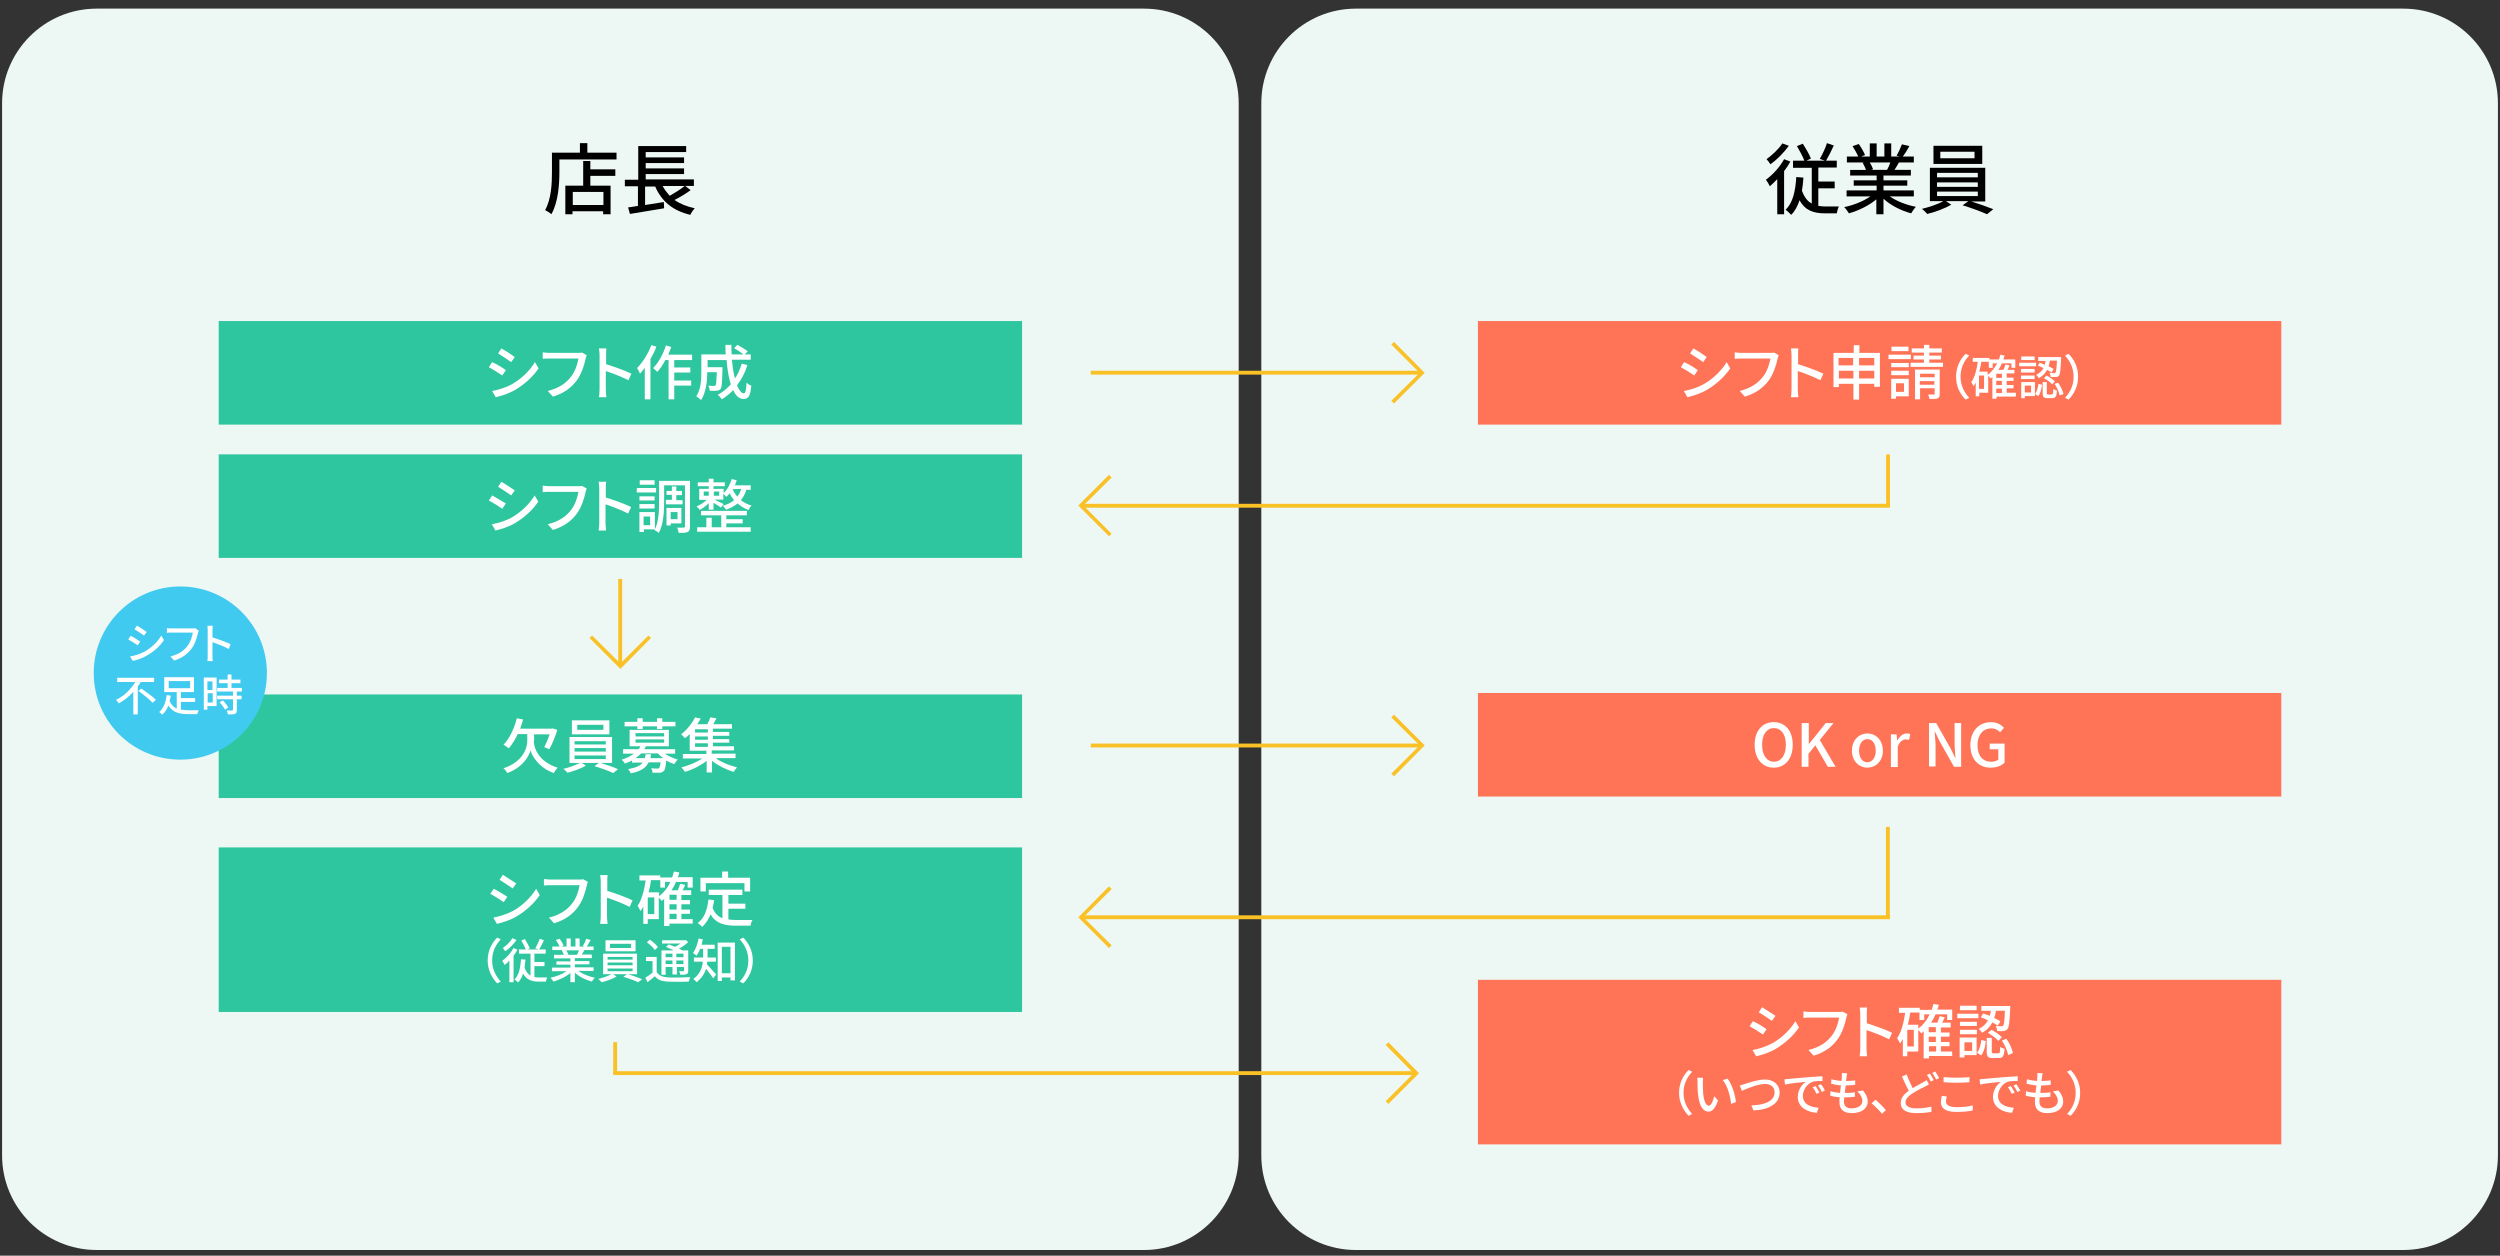 <?xml version="1.0" encoding="utf-8"?>
<!-- Generator: Adobe Illustrator 24.3.0, SVG Export Plug-In . SVG Version: 6.00 Build 0)  -->
<svg version="1.1" id="Layer_1" xmlns="http://www.w3.org/2000/svg" xmlns:xlink="http://www.w3.org/1999/xlink" x="0px" y="0px"
	 viewBox="0 0 840.2 422" style="enable-background:new 0 0 840.2 422;" xml:space="preserve">
<rect x="0" y="0" width="840.2" height="422" fill="#333333" stroke="none"/>
<style type="text/css">
	.st0{fill:#EDF7F4;}
	.st1{fill:#2EC69E;}
	.st2{fill:#FFFFFF;}
	.st3{fill:#FF7357;}
	.st4{fill:#F9C126;}
	.st5{fill:#41CAEF;}
</style>
<path class="st0" d="M807.7,420.1h-352c-17.5,0-31.8-14.2-31.8-31.8V34.7c0-17.5,14.2-31.8,31.8-31.8h352
	c17.5,0,31.8,14.2,31.8,31.8v353.6C839.5,405.8,825.2,420.1,807.7,420.1z"/>
<path class="st0" d="M384.5,420.1h-352c-17.5,0-31.8-14.2-31.8-31.8V34.7c0-17.5,14.2-31.8,31.8-31.8h352
	c17.5,0,31.8,14.2,31.8,31.8v353.6C416.2,405.8,402,420.1,384.5,420.1z"/>
<g>
	<path d="M207.2,51.3v2.3h-19.2v4.3c0,4.1-0.4,10.1-2.7,14.1c-0.4-0.4-1.5-1.1-2.1-1.4c2.1-3.7,2.3-9,2.3-12.7v-6.6h9.4v-3.2h2.5
		v3.2H207.2z M198.4,56.9h8.4v2.2h-8.4v3.3h6.8V72h-2.5V71h-10.3v1h-2.4v-9.6h6v-8.3h2.4V56.9z M202.8,64.5h-10.3v4.4h10.3V64.5z"/>
	<path d="M232.1,63.9c-1.6,1.2-3.6,2.4-5.4,3.3c1.8,1.3,4.1,2.2,6.8,2.8c-0.5,0.5-1.2,1.5-1.5,2.2c-5.9-1.4-9.6-4.5-11.8-9.5h-3.4
		v6.2l6.3-1l0.1,2.1c-4.1,0.7-8.5,1.4-11.5,1.9l-0.6-2.2c0.9-0.1,2.1-0.3,3.3-0.5v-6.6h-4.4v-2.2h4.5V49.1h16.1v2h-13.6v1.8h12.9
		v1.9h-12.9v1.8h12.9v1.9h-12.9v1.8h16.2v2.2h-2.9L232.1,63.9z M222.7,62.5c0.6,1.2,1.5,2.3,2.4,3.3c1.7-1,3.7-2.2,5-3.3H222.7z"/>
</g>
<g>
	<path d="M601.7,54.3c-0.6,1.1-1.3,2.2-2.1,3.2v14.5h-2.3V60.2c-0.8,0.9-1.7,1.7-2.5,2.4c-0.2-0.5-0.9-1.7-1.3-2.2
		c2.3-1.7,4.7-4.3,6.1-6.9L601.7,54.3z M601.2,49c-1.6,2.2-4,4.7-6.2,6.2c-0.3-0.5-0.9-1.3-1.3-1.7c1.9-1.4,4.2-3.5,5.3-5.3
		L601.2,49z M611.2,69.2c0.7,0.1,1.4,0.2,2.2,0.2c0.7,0,3.7,0,4.6,0c-0.3,0.6-0.6,1.7-0.7,2.3h-4c-3.7,0-6.6-0.9-8.5-4.4
		c-0.7,2-1.5,3.6-2.8,4.9c-0.4-0.4-1.3-1.3-1.9-1.7c2.5-2.4,3.3-6.3,3.6-11l2.4,0.2c-0.1,1.6-0.3,3.1-0.5,4.4
		c0.8,2.2,1.9,3.6,3.3,4.3v-12h-6.3V54h3.8c-0.5-1.4-1.6-3.4-2.5-4.9l2-0.8c1,1.6,2.2,3.6,2.7,5l-1.5,0.7h6.2l-1.7-0.6
		c0.8-1.4,1.9-3.6,2.4-5.3l2.3,0.8c-0.8,1.8-1.8,3.7-2.6,5.1h3.6v2.3h-6.2V61h5.5v2.3h-5.5V69.2z"/>
	<path d="M635.1,66c2.3,1.6,5.6,2.9,8.8,3.5c-0.5,0.5-1.2,1.5-1.6,2.2c-3.4-0.9-6.9-2.7-9.3-4.9V72h-2.4v-5c-2.5,2.1-6,3.8-9.2,4.7
		c-0.4-0.6-1-1.5-1.6-2.1c3.1-0.6,6.5-2,8.8-3.6h-8v-2h10.1v-1.6H623v-1.8h7.7V59h-8.9v-1.9h5.3c-0.2-0.7-0.7-1.7-1.1-2.4l0.6-0.1
		h-5.9v-2h3.8c-0.4-1-1.2-2.4-1.9-3.5l2.1-0.7c0.8,1.1,1.7,2.7,2.1,3.7l-1.3,0.5h2.9v-4.4h2.3v4.4h2.6v-4.4h2.3v4.4h2.8l-1-0.3
		c0.6-1,1.4-2.7,1.8-3.8l2.5,0.6c-0.7,1.3-1.5,2.6-2.2,3.5h3.7v2h-5c-0.5,0.9-1,1.7-1.5,2.5h5.5V59H633v1.6h8v1.8h-8V64h10.2v2
		H635.1z M628.4,54.6c0.5,0.8,0.9,1.7,1.1,2.3l-0.8,0.2h5.5c0.4-0.7,0.8-1.6,1.1-2.5H628.4z"/>
	<path d="M662.2,67.6c2.6,0.8,5.7,1.9,7.7,2.7l-2.1,1.7c-2-0.9-5.5-2.2-8.2-3l1.9-1.4H654l1.8,1.2c-2.1,1.2-5.4,2.5-8.1,3.1
		c-0.4-0.5-1.2-1.3-1.8-1.7c2.5-0.6,5.5-1.6,7.2-2.6h-4.5V56.4h18.6v11.3H662.2z M666.2,55.1h-16.4v-6.1h16.4V55.1z M651,59.6h13.7
		v-1.5H651V59.6z M651,62.8h13.7v-1.5H651V62.8z M651,65.9h13.7v-1.5H651V65.9z M663.6,51h-11.5v2.2h11.5V51z"/>
</g>
<rect x="73.5" y="107.9" class="st1" width="270" height="34.8"/>
<g>
	<g>
		<path class="st2" d="M170,124.4l-1.2,1.8c-1.1-0.8-3.2-2.1-4.5-2.8l1.1-1.7C166.8,122.3,169.1,123.7,170,124.4z M172.1,129.1
			c3.3-1.9,6-4.6,7.7-7.4l1.2,2.1c-1.8,2.7-4.6,5.3-7.8,7.2c-2,1.2-4.8,2.1-6.6,2.5l-1.2-2.1C167.5,131,170,130.3,172.1,129.1z
			 M173,120l-1.2,1.7c-1-0.7-3.2-2.2-4.4-2.9l1.1-1.7C169.8,117.8,172.1,119.3,173,120z"/>
		<path class="st2" d="M197.2,119.4c-0.2,0.3-0.3,0.8-0.4,1.2c-0.4,2-1.4,5.2-3,7.3c-1.8,2.4-4.3,4.3-8,5.4l-1.7-1.9
			c3.9-1,6.2-2.7,7.8-4.8c1.4-1.7,2.2-4.3,2.5-6.1h-9.8c-0.9,0-1.7,0-2.2,0.1v-2.2c0.6,0.1,1.5,0.2,2.2,0.2h9.7c0.3,0,0.8,0,1.3-0.1
			L197.2,119.4z"/>
		<path class="st2" d="M211.2,127.8c-2.1-1.1-5.4-2.4-7.6-3.1v6.2c0,0.6,0.1,1.8,0.2,2.6h-2.5c0.1-0.7,0.2-1.8,0.2-2.6v-11.6
			c0-0.6-0.1-1.6-0.2-2.2h2.5c-0.1,0.7-0.1,1.5-0.1,2.2v3.1c2.6,0.8,6.5,2.2,8.5,3.2L211.2,127.8z"/>
		<path class="st2" d="M220.6,116.5c-0.5,1.4-1.2,2.8-2,4.2v13.5h-1.9v-10.6c-0.5,0.7-1.1,1.4-1.6,2c-0.2-0.5-0.7-1.5-1-1.9
			c1.9-1.9,3.7-4.8,4.8-7.7L220.6,116.5z M226.6,121v2.5h5.4v1.7h-5.4v2.7h5.7v1.7h-5.7v4.6h-1.9V121h-1.1c-0.8,1.6-1.8,3-2.7,4
			c-0.3-0.3-1-1-1.4-1.3c1.8-1.8,3.4-4.7,4.3-7.6l1.8,0.5c-0.3,0.9-0.7,1.7-1,2.6h8v1.8H226.6z"/>
		<path class="st2" d="M251.2,122.7c-0.8,2.6-2,4.8-3.5,6.8c0.7,1.7,1.5,2.7,2.3,2.7c0.5,0,0.8-1,0.9-3.6c0.4,0.4,1.1,0.9,1.6,1
			c-0.3,3.5-1,4.5-2.6,4.5c-1.5,0-2.6-1.1-3.5-3c-1.1,1.2-2.4,2.2-3.8,3.1c-0.3-0.4-0.9-1.2-1.4-1.5c1.7-0.9,3.1-2.1,4.4-3.5
			c-0.7-2.3-1.2-5.1-1.4-8.2h-6.4v2.4h5v0.7c-0.1,4.3-0.2,6.1-0.6,6.6c-0.4,0.4-0.7,0.6-1.3,0.6c-0.5,0.1-1.4,0.1-2.4,0
			c0-0.5-0.2-1.3-0.5-1.7c0.8,0.1,1.6,0.1,1.9,0.1c0.3,0,0.5-0.1,0.6-0.2c0.2-0.3,0.3-1.4,0.4-4.4h-3.2c0,2.8-0.4,6.8-2.1,9.4
			c-0.3-0.4-1.1-1-1.6-1.3c1.6-2.4,1.7-5.8,1.7-8.4v-5.7h8.2c-0.1-1-0.1-2.1-0.1-3.2h2c0,1.1,0,2.1,0.1,3.2h3.9
			c-0.8-0.7-2.1-1.5-3.1-2.1l1.1-1.1c1.2,0.6,2.7,1.5,3.5,2.2l-1,1h2v1.8h-6.3c0.2,2.4,0.5,4.5,1,6.3c1-1.5,1.7-3.1,2.3-5
			L251.2,122.7z"/>
	</g>
</g>
<rect x="73.5" y="152.7" class="st1" width="270" height="34.8"/>
<g>
	<g>
		<path class="st2" d="M170,169.2l-1.2,1.8c-1.1-0.8-3.2-2.1-4.5-2.8l1.1-1.7C166.7,167.2,169,168.6,170,169.2z M172,173.9
			c3.3-1.9,6-4.6,7.7-7.4l1.2,2.1c-1.8,2.7-4.6,5.3-7.8,7.2c-2,1.2-4.8,2.1-6.6,2.5l-1.2-2.1C167.4,175.8,169.9,175.1,172,173.9z
			 M173,164.8l-1.2,1.7c-1-0.7-3.2-2.2-4.4-2.9l1.1-1.7C169.8,162.7,172,164.1,173,164.8z"/>
		<path class="st2" d="M197.2,164.2c-0.2,0.3-0.3,0.8-0.4,1.2c-0.4,2-1.4,5.2-3,7.3c-1.8,2.4-4.3,4.3-8,5.4l-1.7-1.9
			c3.9-1,6.2-2.7,7.8-4.8c1.4-1.7,2.2-4.3,2.5-6.1h-9.8c-0.9,0-1.7,0-2.2,0.1v-2.2c0.6,0.1,1.5,0.2,2.2,0.2h9.7c0.3,0,0.8,0,1.3-0.1
			L197.2,164.2z"/>
		<path class="st2" d="M211.1,172.6c-2.1-1.1-5.4-2.4-7.6-3.1v6.2c0,0.6,0.1,1.8,0.2,2.6h-2.5c0.1-0.7,0.2-1.8,0.2-2.6v-11.6
			c0-0.6-0.1-1.6-0.2-2.2h2.5c-0.1,0.7-0.1,1.5-0.1,2.2v3.1c2.6,0.8,6.5,2.2,8.5,3.2L211.1,172.6z"/>
		<path class="st2" d="M220.5,165.5h-6.5v-1.5h6.5V165.5z M231.9,176.9c0,1-0.2,1.6-0.8,1.9c-0.6,0.3-1.6,0.3-3,0.3
			c-0.1-0.5-0.3-1.3-0.5-1.8c1,0.1,2,0,2.2,0c0.3,0,0.4-0.1,0.4-0.4v-13.8h-7v5.6c0,3.1-0.2,7.6-1.8,10.4c-0.3-0.3-1.1-0.8-1.5-1
			l0.1-0.2h-3.6v0.9h-1.5v-6.7h5.2v5.8c1.3-2.7,1.4-6.3,1.4-9.1v-7.2h10.4V176.9z M220,168.2h-5.1v-1.4h5.1V168.2z M214.9,169.4h5.1
			v1.5h-5.1V169.4z M220,162.9h-5v-1.5h5V162.9z M218.5,173.6h-2.2v2.9h2.2V173.6z M225.8,168v-1.7H224V165h1.8v-1.5h1.5v1.5h1.9
			v1.4h-1.9v1.7h2.1v1.4h-5.6V168H225.8z M225.4,175.9v0.7h-1.4v-5.9h5v5.2H225.4z M225.4,172.1v2.4h2.3v-2.4H225.4z"/>
		<path class="st2" d="M250.9,164.4c-0.4,1.5-1.1,2.7-1.9,3.7c1,0.8,2.1,1.4,3.6,1.8c-0.4,0.3-0.8,1-1,1.5c-1.5-0.5-2.7-1.3-3.7-2.2
			c-1.1,0.9-2.4,1.6-3.9,2.1c-0.2-0.3-0.7-1-1.1-1.3c1.5-0.4,2.8-1.1,3.8-1.9c-0.6-0.7-1.1-1.5-1.5-2.3c-0.3,0.4-0.7,0.8-1.1,1.2
			c-0.2-0.3-0.7-0.8-1-1.1v2h-3c0.9,0.4,2.6,1.3,3.1,1.5l-0.9,1.2c-0.5-0.4-1.6-1.1-2.5-1.6v2.3h-1.6v-2.2c-0.9,0.9-2.1,1.8-3,2.3
			c-0.2-0.3-0.7-0.9-1.1-1.2c1.2-0.5,2.5-1.3,3.4-2.2H235v-3.7h3.2v-0.9h-3.7v-1.3h3.7v-1.2h1.6v1.2h3.8v1.3h-3.8v0.9h3.4v1.4
			c1.3-1.2,2.2-2.9,2.7-4.7l1.7,0.4c-0.2,0.6-0.4,1.2-0.6,1.7h5.3v1.5H250.9z M244.1,177.2h8.2v1.5h-18v-1.5h3.1V174h1.8v3.2h3.2v-4
			h-6.8v-1.5H251v1.5h-6.9v1.3h5.5v1.4h-5.5V177.2z M236.5,166.6h1.7v-1.4h-1.7V166.6z M241.7,165.2h-1.8v1.4h1.8V165.2z
			 M246.2,164.4c0.4,0.9,0.9,1.7,1.6,2.5c0.6-0.7,1-1.6,1.3-2.6L246.2,164.4L246.2,164.4z"/>
	</g>
</g>
<rect x="73.5" y="233.4" class="st1" width="270" height="34.8"/>
<g>
	<g>
		<path class="st2" d="M179.4,249c0,2.2,1.4,6.9,8,9c-0.4,0.4-1,1.3-1.3,1.8c-5.1-1.8-7.3-5.8-7.8-7.6c-0.5,1.9-2.6,5.7-7.8,7.6
			c-0.2-0.4-0.9-1.3-1.3-1.6c6.5-2.1,8-6.8,8-9.1v-2.4H174c-0.9,1.9-1.9,3.5-3,4.8c-0.4-0.3-1.3-1-1.8-1.2c2-2,3.6-5.4,4.5-8.9
			l2.1,0.4c-0.3,1.1-0.6,2.1-1,3.1h10.6l0.4-0.1l1.5,0.5c-0.7,2.3-1.7,4.8-2.7,6.5l-1.7-0.7c0.6-1.1,1.3-2.7,1.8-4.3h-5.2V249z"/>
		<path class="st2" d="M201.8,256.4c2,0.6,4.4,1.4,5.9,2.1l-1.6,1.3c-1.5-0.7-4.2-1.7-6.3-2.3l1.5-1.1h-5.8l1.4,0.9
			c-1.6,1-4.2,1.9-6.2,2.4c-0.3-0.4-0.9-1-1.4-1.3c1.9-0.4,4.2-1.3,5.6-2h-3.5v-8.7h14.3v8.7H201.8z M204.8,246.8h-12.6v-4.7h12.6
			V246.8z M193.1,250.2h10.5v-1.1h-10.5V250.2z M193.1,252.6h10.5v-1.2h-10.5V252.6z M193.1,255.1h10.5v-1.2h-10.5V255.1z
			 M202.8,243.6H194v1.7h8.8V243.6z"/>
		<path class="st2" d="M223.3,253.2c1.2,0.9,2.9,1.6,4.5,2.1c-0.4,0.3-0.9,1-1.2,1.5c-0.9-0.3-1.8-0.7-2.7-1.2
			c-0.2,2.2-0.4,3.2-0.9,3.6c-0.4,0.3-0.8,0.5-1.3,0.5c-0.5,0-1.4,0-2.4,0c0-0.5-0.2-1.1-0.5-1.5c0.9,0.1,1.7,0.1,2.1,0.1
			c0.3,0,0.5,0,0.6-0.2c0.2-0.2,0.4-0.7,0.5-1.9h-4c-0.9,1.8-2.5,3-6,3.7c-0.2-0.4-0.6-1.1-0.9-1.4c2.7-0.5,4.1-1.2,4.9-2.2h-3.6
			v-0.7c-0.7,0.4-1.5,0.7-2.4,1c-0.2-0.4-0.7-1-1.1-1.3c1.7-0.5,3.1-1.2,4.1-2h-3.6v-1.5h5.2c0.3-0.3,0.5-0.6,0.6-1h-3.6v-5.5h13.2
			v5.5h-7.7c-0.2,0.3-0.3,0.6-0.6,1h10.4v1.5H223.3z M214.2,244.1h-4.3v-1.5h4.3v-1.2h1.8v1.2h4.8v-1.2h1.8v1.2h4.4v1.5h-4.4v0.9
			h-1.8v-0.9H216v0.9h-1.8V244.1z M213.6,247.5h9.6v-1.1h-9.6V247.5z M213.6,249.6h9.6v-1.1h-9.6V249.6z M222.9,254.8
			c-0.7-0.5-1.3-1-1.8-1.6h-5.6c-0.6,0.6-1.2,1.1-1.9,1.6h3.1c0.1-0.4,0.2-0.8,0.3-1.3h1.8c-0.1,0.4-0.1,0.9-0.2,1.3H222.9z"/>
		<path class="st2" d="M240.8,255c1.9,1.3,4.5,2.3,6.9,2.9c-0.4,0.4-0.9,1.1-1.1,1.5c-2.5-0.7-5.3-2.1-7.3-3.7v3.9h-1.8v-3.9
			c-2,1.6-4.8,3-7.3,3.7c-0.3-0.4-0.8-1.1-1.2-1.5c2.4-0.6,5.1-1.7,7-3h-6.5v-1.5h7.9v-1.1h-5.6v-5.6c-0.5,0.5-1,1-1.6,1.4
			c-0.3-0.4-0.9-1-1.3-1.3c2.2-1.7,3.8-3.9,4.7-5.7l1.9,0.4c-0.4,0.6-0.7,1.3-1.2,1.9h3.4c0.4-0.7,0.8-1.6,1-2.3l2.1,0.3
			c-0.4,0.7-0.7,1.4-1.1,2h6.3v1.5h-6.4v1.1h5.5v1.3h-5.5v1.1h5.5v1.2h-5.5v1.2h7.1v1.4h-7.5v1.1h8v1.5H240.8z M237.9,245.1h-4.3
			v1.1h4.3V245.1z M237.9,247.5h-4.3v1.1h4.3V247.5z M233.6,251h4.3v-1.2h-4.3V251z"/>
	</g>
</g>
<rect x="73.5" y="284.8" class="st1" width="270" height="55.3"/>
<g>
	<g>
		<path class="st2" d="M170.5,301.4l-1.2,1.8c-1.1-0.8-3.2-2.1-4.5-2.8l1.1-1.7C167.2,299.3,169.5,300.7,170.5,301.4z M172.5,306.1
			c3.3-1.9,6-4.6,7.7-7.4l1.2,2.1c-1.8,2.7-4.6,5.3-7.8,7.2c-2,1.2-4.8,2.1-6.6,2.5l-1.2-2.1C167.9,308,170.4,307.2,172.5,306.1z
			 M173.5,296.9l-1.2,1.7c-1-0.7-3.2-2.2-4.4-2.9l1.1-1.7C170.3,294.8,172.5,296.3,173.5,296.9z"/>
		<path class="st2" d="M197.6,296.4c-0.2,0.3-0.3,0.8-0.4,1.2c-0.4,2-1.4,5.2-3,7.3c-1.8,2.4-4.3,4.3-8,5.4l-1.7-1.9
			c3.9-1,6.2-2.7,7.8-4.8c1.4-1.7,2.2-4.3,2.5-6.1h-9.8c-0.9,0-1.7,0-2.2,0.1v-2.2c0.6,0.1,1.5,0.2,2.2,0.2h9.7c0.3,0,0.8,0,1.3-0.1
			L197.6,296.4z"/>
		<path class="st2" d="M211.6,304.8c-2.1-1.1-5.4-2.4-7.6-3.1v6.2c0,0.6,0.1,1.8,0.2,2.6h-2.5c0.1-0.7,0.2-1.8,0.2-2.6v-11.6
			c0-0.6-0.1-1.6-0.2-2.2h2.5c-0.1,0.7-0.1,1.5-0.1,2.2v3.1c2.6,0.8,6.5,2.2,8.5,3.2L211.6,304.8z"/>
		<path class="st2" d="M232.9,310.4H225v0.8h-1.8v-9.1c-0.3,0.2-0.5,0.5-0.8,0.7c-0.2-0.3-0.6-0.8-1-1.1v7.2h-3.7v1.6h-1.5v-5.8
			c-0.3,0.5-0.6,1-0.9,1.5c-0.2-0.4-0.7-1.3-1-1.8c1.4-2,2.2-5.2,2.7-8.5h-2.1v-1.7h7v0.7h4c0.2-0.6,0.4-1.3,0.6-2l1.8,0.3
			c-0.1,0.6-0.3,1.1-0.5,1.6h5v3.5h-1.7v-1.9h-3.9c-0.4,1-0.9,1.9-1.5,2.8h2.1c0.3-0.7,0.6-1.6,0.8-2.2l1.7,0.4
			c-0.3,0.6-0.6,1.3-0.9,1.8h2.9v1.6h-3.3v1.7h2.9v1.4h-2.9v1.8h2.9v1.4h-2.9v1.8h3.8V310.4z M219.9,301.6h-2.2v5.6h2.2V301.6z
			 M221.5,301.2c1.6-1.2,2.9-2.8,3.8-4.8h-1.8v1.9h-1.6v-2.5h-3.1c-0.2,1.4-0.5,2.8-0.8,4.1h3.5V301.2z M227.4,300.7H225v1.7h2.4
			V300.7z M227.4,303.9H225v1.8h2.4V303.9z M225,308.9h2.4v-1.8H225V308.9z"/>
		<path class="st2" d="M244.7,309c0.9,0.1,1.8,0.2,2.8,0.2c0.9,0,4.2,0,5.4,0c-0.3,0.4-0.6,1.3-0.7,1.9h-4.8c-3.9,0-6.8-0.7-8.6-3.8
			c-0.7,1.7-1.6,3.1-2.8,4.2c-0.3-0.3-1.1-1-1.5-1.3c2.2-1.6,3.2-4.4,3.6-7.9l1.9,0.2c-0.1,0.9-0.3,1.8-0.5,2.6
			c0.7,1.9,1.8,2.9,3.3,3.5v-7.8h-4.6v-1.8h11.3v1.8h-4.7v2.9h5.7v1.7h-5.7V309z M237.2,299.6h-1.8V295h7.3v-2.1h2v2.1h7.4v4.6h-1.9
			v-2.8h-13V299.6z"/>
		<path class="st2" d="M163.9,322.8c0-3.2,1.3-5.8,3.2-7.7l1.2,0.6c-1.7,1.8-2.9,4.1-2.9,7.1c0,2.9,1.2,5.2,2.9,7.1l-1.2,0.6
			C165.3,328.6,163.9,326,163.9,322.8z"/>
		<path class="st2" d="M173.9,319.2c-0.4,0.7-0.8,1.3-1.3,2v8.9h-1.4v-7.3c-0.5,0.6-1,1.1-1.6,1.5c-0.1-0.3-0.6-1-0.8-1.4
			c1.4-1,2.9-2.6,3.8-4.3L173.9,319.2z M173.6,315.9c-1,1.4-2.4,2.9-3.8,3.8c-0.2-0.3-0.6-0.8-0.8-1.1c1.2-0.8,2.6-2.2,3.2-3.3
			L173.6,315.9z M179.7,328.4c0.4,0.1,0.9,0.1,1.4,0.1c0.4,0,2.3,0,2.8,0c-0.2,0.4-0.4,1-0.4,1.4H181c-2.3,0-4-0.6-5.2-2.7
			c-0.4,1.2-0.9,2.2-1.7,3c-0.2-0.3-0.8-0.8-1.2-1c1.5-1.5,2-3.9,2.2-6.8l1.5,0.1c-0.1,1-0.2,1.9-0.3,2.7c0.5,1.4,1.2,2.2,2,2.7
			v-7.4h-3.9v-1.4h2.3c-0.3-0.9-1-2.1-1.5-3l1.2-0.5c0.6,1,1.3,2.2,1.7,3.1l-0.9,0.4h3.8l-1.1-0.4c0.5-0.9,1.2-2.2,1.5-3.2l1.4,0.5
			c-0.5,1.1-1.1,2.3-1.6,3.1h2.2v1.4h-3.8v2.8h3.4v1.4h-3.4V328.4z"/>
		<path class="st2" d="M194.5,326.4c1.4,1,3.5,1.8,5.4,2.2c-0.3,0.3-0.8,0.9-1,1.3c-2.1-0.6-4.2-1.6-5.7-3v3.2h-1.5V327
			c-1.5,1.3-3.7,2.3-5.7,2.9c-0.2-0.4-0.6-0.9-1-1.3c1.9-0.4,4-1.2,5.4-2.2h-4.9v-1.2h6.2v-1H187v-1.1h4.7v-1h-5.5v-1.2h3.3
			c-0.1-0.4-0.4-1-0.7-1.5l0.4-0.1h-3.6v-1.2h2.4c-0.2-0.6-0.7-1.5-1.2-2.2l1.3-0.4c0.5,0.7,1.1,1.7,1.3,2.3l-0.8,0.3h1.8v-2.7h1.4
			v2.7h1.6v-2.7h1.4v2.7h1.7l-0.6-0.2c0.4-0.6,0.9-1.6,1.1-2.4l1.5,0.4c-0.4,0.8-0.9,1.6-1.3,2.2h2.3v1.2h-3.1
			c-0.3,0.5-0.6,1.1-0.9,1.5h3.4v1.2h-5.7v1h4.9v1.1h-4.9v1h6.3v1.2H194.5z M190.3,319.4c0.3,0.5,0.6,1,0.7,1.4l-0.5,0.1h3.4
			c0.2-0.4,0.5-1,0.7-1.5H190.3z"/>
		<path class="st2" d="M211.1,327.4c1.6,0.5,3.5,1.2,4.7,1.7l-1.3,1c-1.2-0.5-3.4-1.4-5-1.8l1.2-0.9h-4.6l1.1,0.8
			c-1.3,0.8-3.3,1.5-5,1.9c-0.3-0.3-0.8-0.8-1.1-1.1c1.5-0.4,3.4-1,4.4-1.6h-2.8v-6.9h11.4v6.9H211.1z M213.6,319.7h-10.1V316h10.1
			V319.7z M204.2,322.5h8.4v-0.9h-8.4V322.5z M204.2,324.4h8.4v-0.9h-8.4V324.4z M204.2,326.4h8.4v-0.9h-8.4V326.4z M212,317.2H205
			v1.4h7.1V317.2z"/>
		<path class="st2" d="M220.8,326.8c0.7,1.1,2,1.6,3.7,1.7c1.8,0.1,5.5,0,7.5-0.1c-0.2,0.3-0.4,1-0.5,1.5c-1.8,0.1-5.2,0.1-7.1,0
			c-2-0.1-3.4-0.6-4.3-1.8c-0.8,0.7-1.6,1.3-2.5,2l-0.7-1.5c0.7-0.4,1.6-1.1,2.4-1.7V323h-2.2v-1.4h3.6V326.8z M220.1,319.3
			c-0.5-0.8-1.7-1.9-2.7-2.6l1-0.9c1,0.7,2.2,1.7,2.7,2.5L220.1,319.3z M223.7,327.6h-1.4v-8.2h4.1c-0.9-0.4-1.8-0.8-2.6-1.2l1-0.8
			c0.6,0.2,1.4,0.5,2.1,0.8c0.6-0.3,1.2-0.7,1.8-1.1h-6.2V316h7.6l0.3-0.1l0.9,0.7c-0.8,0.8-1.9,1.6-3.1,2.2
			c0.4,0.2,0.8,0.4,1.1,0.6h2v6.8c0,0.7-0.1,1-0.6,1.2c-0.4,0.2-1.1,0.2-2.1,0.2c0-0.4-0.2-0.9-0.4-1.2c0.7,0,1.3,0,1.5,0
			c0.2,0,0.2-0.1,0.2-0.3v-1.1h-2.4v2.5H226v-2.5h-2.3V327.6z M223.7,320.5v1.2h2.3v-1.2H223.7z M226,324v-1.2h-2.3v1.2H226z
			 M229.7,320.5h-2.4v1.2h2.4V320.5z M229.7,324v-1.2h-2.4v1.2H229.7z"/>
		<path class="st2" d="M237.7,323.2c0,0.3-0.1,0.6-0.1,0.9c0.8,0.8,2.6,2.9,3.1,3.4l-1,1.3c-0.5-0.8-1.6-2.2-2.4-3.2
			c-0.5,1.6-1.5,3.2-3.2,4.5c-0.2-0.3-0.8-0.9-1.1-1.1c2.3-1.6,3-3.8,3.2-5.8h-3v-1.4h3.1v-0.5v-2.4h-1c-0.3,0.9-0.8,1.7-1.2,2.3
			c-0.3-0.3-0.9-0.7-1.2-0.9c0.9-1.2,1.5-3,1.9-4.9l1.4,0.3c-0.1,0.6-0.3,1.2-0.4,1.8h4.4v1.4h-2.4v2.4c0,0.1,0,0.3,0,0.5h2.8v1.4
			H237.7z M247,316.8v12.7h-1.5v-1h-2.9v1.2h-1.4v-12.9H247z M245.5,327.1v-8.9h-2.9v8.9H245.5z"/>
		<path class="st2" d="M253,322.8c0,3.2-1.3,5.8-3.2,7.7l-1.2-0.6c1.7-1.8,2.9-4.1,2.9-7.1c0-2.9-1.2-5.3-2.9-7.1l1.2-0.6
			C251.6,317,253,319.5,253,322.8z"/>
	</g>
</g>
<rect x="496.7" y="107.9" class="st3" width="270" height="34.8"/>
<g>
	<g>
		<path class="st2" d="M570.6,124.4l-1.2,1.8c-1.1-0.8-3.2-2.1-4.5-2.8l1.1-1.7C567.4,122.3,569.7,123.7,570.6,124.4z M572.6,129.1
			c3.3-1.9,6-4.6,7.7-7.4l1.2,2.1c-1.8,2.7-4.6,5.3-7.8,7.2c-2,1.2-4.8,2.1-6.6,2.5l-1.2-2.1C568.1,131,570.5,130.3,572.6,129.1z
			 M573.6,120l-1.2,1.7c-1-0.7-3.2-2.2-4.4-2.9l1.1-1.7C570.4,117.8,572.7,119.3,573.6,120z"/>
		<path class="st2" d="M597.8,119.4c-0.2,0.3-0.3,0.8-0.4,1.2c-0.4,2-1.4,5.2-3,7.3c-1.8,2.4-4.3,4.3-8,5.4l-1.7-1.9
			c3.9-1,6.2-2.7,7.8-4.8c1.4-1.7,2.2-4.3,2.5-6.1h-9.8c-0.9,0-1.7,0-2.2,0.1v-2.2c0.6,0.1,1.5,0.2,2.2,0.2h9.7c0.3,0,0.8,0,1.3-0.1
			L597.8,119.4z"/>
		<path class="st2" d="M611.8,127.8c-2.1-1.1-5.4-2.4-7.6-3.1v6.2c0,0.6,0.1,1.8,0.2,2.6h-2.5c0.1-0.7,0.2-1.8,0.2-2.6v-11.6
			c0-0.6-0.1-1.6-0.2-2.2h2.5c-0.1,0.7-0.1,1.5-0.1,2.2v3.1c2.6,0.8,6.5,2.2,8.5,3.2L611.8,127.8z"/>
		<path class="st2" d="M631.8,118.5V130h-1.9v-1h-5.1v5.3h-1.9V129h-4.9v1.1h-1.8v-11.5h6.8v-2.6h1.9v2.6H631.8z M617.9,120.3v2.5
			h4.9v-2.5H617.9z M622.9,127.2v-2.6h-4.9v2.6H622.9z M624.8,120.3v2.5h5.1v-2.5H624.8z M629.9,127.2v-2.6h-5.1v2.6H629.9z"/>
		<path class="st2" d="M642.2,120.7h-7.5v-1.5h7.5V120.7z M641.5,133.2h-4.3v0.8h-1.6v-6.7h5.9V133.2z M641.5,123.4h-5.9v-1.4h5.9
			V123.4z M635.6,124.6h5.9v1.5h-5.9V124.6z M641.4,118h-5.7v-1.5h5.7V118z M637.2,128.8v2.9h2.7v-2.9H637.2z M653,121.9v1.4h-10.9
			v-1.4h4.5v-1.1h-3.5v-1.3h3.5v-1h-4.1v-1.4h4.1v-1.2h1.8v1.2h4.2v1.4h-4.2v1h3.9v1.3h-3.9v1.1H653z M651.9,132.4
			c0,0.8-0.2,1.3-0.7,1.5c-0.6,0.2-1.5,0.2-2.7,0.2c-0.1-0.4-0.3-1.1-0.5-1.5c0.8,0,1.6,0,1.9,0c0.3,0,0.3-0.1,0.3-0.3v-1.8h-4.9
			v3.7h-1.7v-10h8.3V132.4z M645.3,125.6v1.2h4.9v-1.2H645.3z M650.1,129.3v-1.2h-4.9v1.2H650.1z"/>
		<path class="st2" d="M657.4,126.6c0-3.2,1.3-5.8,3.2-7.7l1.2,0.6c-1.7,1.8-2.9,4.1-2.9,7.1c0,2.9,1.2,5.2,2.9,7.1l-1.2,0.6
			C658.7,132.4,657.4,129.9,657.4,126.6z"/>
		<path class="st2" d="M677.3,133.3h-6.3v0.7h-1.4v-7.3c-0.2,0.2-0.4,0.4-0.6,0.5c-0.1-0.2-0.5-0.6-0.8-0.9v5.7h-3v1.2h-1.2v-4.6
			c-0.2,0.4-0.5,0.8-0.7,1.2c-0.2-0.3-0.6-1.1-0.8-1.4c1.2-1.6,1.8-4.1,2.2-6.8h-1.7v-1.3h5.6v0.5h3.2c0.2-0.5,0.3-1,0.5-1.6
			l1.4,0.3c-0.1,0.4-0.3,0.9-0.4,1.3h4v2.8h-1.3v-1.5h-3.2c-0.3,0.8-0.7,1.5-1.2,2.2h1.7c0.3-0.6,0.5-1.3,0.7-1.8l1.4,0.3
			c-0.2,0.5-0.5,1-0.7,1.5h2.3v1.2h-2.6v1.4h2.3v1.1h-2.3v1.4h2.3v1.1h-2.3v1.5h3.1V133.3z M666.8,126.2h-1.7v4.5h1.7V126.2z
			 M668.1,125.9c1.3-0.9,2.3-2.3,3.1-3.8h-1.5v1.5h-1.3v-2h-2.5c-0.2,1.1-0.4,2.2-0.7,3.3h2.8V125.9z M672.8,125.6h-1.9v1.4h1.9
			V125.6z M672.8,128h-1.9v1.4h1.9V128z M670.9,132.1h1.9v-1.5h-1.9V132.1z"/>
		<path class="st2" d="M684.3,123.1h-5.7v-1.2h5.7V123.1z M683.8,133.1h-3.3v0.7h-1.2v-5.4h4.6V133.1z M683.8,125.2h-4.6v-1.2h4.6
			V125.2z M679.2,126.2h4.6v1.2h-4.6V126.2z M683.8,121h-4.5v-1.2h4.5V121z M680.5,129.6v2.3h2.1v-2.3H680.5z M683.9,132.4
			c0.7-0.8,1-2.1,1.2-3.4l1.2,0.3c-0.2,1.4-0.5,2.9-1.3,3.8L683.9,132.4z M685.5,121.9c0.6,0.2,1.1,0.4,1.7,0.7
			c0.1-0.4,0.2-0.9,0.3-1.3H685v-1.3h7.7c0,0,0,0.4,0,0.6c-0.2,3.7-0.3,5.1-0.7,5.6c-0.3,0.4-0.6,0.5-1,0.5c-0.4,0-1.1,0-1.8,0
			c0-0.4-0.2-1-0.4-1.4c0.7,0.1,1.2,0.1,1.5,0.1c0.2,0,0.4,0,0.5-0.2c0.2-0.3,0.4-1.3,0.5-4h-2.4c-0.1,0.6-0.2,1.3-0.4,1.9
			c0.7,0.3,1.2,0.7,1.7,0.9l-0.7,1.2c-0.4-0.3-0.9-0.6-1.5-0.9c-0.6,1.1-1.5,2.1-2.8,2.8c-0.2-0.3-0.5-0.8-0.9-1.1
			c1.2-0.6,2-1.4,2.5-2.3c-0.6-0.3-1.3-0.6-1.9-0.8L685.5,121.9z M689.6,132.5c0.4,0,0.4-0.2,0.5-1.8c0.3,0.2,0.8,0.5,1.2,0.6
			c-0.1,2-0.5,2.5-1.6,2.5h-1.6c-1.3,0-1.6-0.4-1.6-1.7v-3.7h1.4v3.7c0,0.4,0.1,0.5,0.5,0.5H689.6z M687.8,126.2
			c1,0.5,2.3,1.4,2.8,2l-0.9,1c-0.6-0.7-1.8-1.6-2.8-2.1L687.8,126.2z M691.7,128.6c0.8,1.2,1.6,2.8,1.8,3.8l-1.3,0.5
			c-0.2-1.1-0.9-2.7-1.7-3.9L691.7,128.6z"/>
		<path class="st2" d="M698.4,126.6c0,3.2-1.3,5.8-3.2,7.7l-1.2-0.6c1.7-1.8,2.9-4.1,2.9-7.1c0-2.9-1.2-5.3-2.9-7.1l1.2-0.6
			C697.1,120.8,698.4,123.4,698.4,126.6z"/>
	</g>
</g>
<rect x="496.7" y="232.9" class="st3" width="270" height="34.8"/>
<g>
	<g>
		<path class="st2" d="M589.7,250.3c0-4.7,2.6-7.6,6.4-7.6c3.8,0,6.4,2.8,6.4,7.6s-2.6,7.7-6.4,7.7
			C592.4,258,589.7,255.1,589.7,250.3z M600.2,250.3c0-3.5-1.6-5.6-4-5.6s-4,2.1-4,5.6c0,3.5,1.6,5.7,4,5.7S600.2,253.8,600.2,250.3
			z"/>
		<path class="st2" d="M605.6,243h2.3v7h0.1l5.6-7h2.6l-4.6,5.7l5.3,9h-2.6l-4.2-7.2l-2.3,2.8v4.4h-2.3V243z"/>
		<path class="st2" d="M622.4,252.3c0-3.7,2.5-5.8,5.2-5.8c2.7,0,5.2,2.1,5.2,5.8c0,3.6-2.5,5.7-5.2,5.7
			C624.9,258,622.4,255.9,622.4,252.3z M630.4,252.3c0-2.3-1.1-3.9-2.8-3.9c-1.7,0-2.8,1.6-2.8,3.9c0,2.3,1.1,3.9,2.8,3.9
			C629.3,256.1,630.4,254.6,630.4,252.3z"/>
		<path class="st2" d="M635.5,246.8h1.9l0.2,2h0.1c0.8-1.4,1.9-2.3,3.1-2.3c0.5,0,0.9,0.1,1.2,0.2l-0.4,2c-0.4-0.1-0.7-0.2-1.1-0.2
			c-0.9,0-2,0.6-2.7,2.4v6.9h-2.3V246.8z"/>
		<path class="st2" d="M648.3,243h2.4l4.9,8.6l1.5,3.1h0.1c-0.1-1.5-0.3-3.3-0.3-4.9V243h2.2v14.7h-2.4l-4.9-8.7l-1.5-3.1h-0.1
			c0.1,1.5,0.3,3.2,0.3,4.8v6.9h-2.2V243z"/>
		<path class="st2" d="M662.2,250.4c0-4.8,3-7.7,6.9-7.7c2.1,0,3.5,0.9,4.4,1.9l-1.3,1.5c-0.7-0.7-1.6-1.3-3-1.3
			c-2.7,0-4.6,2.1-4.6,5.6c0,3.5,1.6,5.6,4.7,5.6c0.9,0,1.8-0.3,2.3-0.7v-3.5h-2.9v-1.9h5v6.4c-1,1-2.6,1.7-4.7,1.7
			C665.1,258,662.2,255.3,662.2,250.4z"/>
	</g>
</g>
<rect x="496.7" y="329.3" class="st3" width="270" height="55.3"/>
<g>
	<g>
		<path class="st2" d="M593.7,345.9l-1.2,1.8c-1.1-0.8-3.2-2.1-4.5-2.8l1.1-1.7C590.5,343.8,592.8,345.2,593.7,345.9z M595.7,350.6
			c3.3-1.9,6-4.6,7.7-7.4l1.2,2.1c-1.8,2.7-4.6,5.3-7.8,7.2c-2,1.2-4.8,2.1-6.6,2.5l-1.2-2.1C591.2,352.5,593.6,351.7,595.7,350.6z
			 M596.7,341.4l-1.2,1.7c-1-0.7-3.2-2.2-4.4-2.9l1.1-1.7C593.5,339.3,595.8,340.8,596.7,341.4z"/>
		<path class="st2" d="M620.9,340.9c-0.2,0.3-0.3,0.8-0.4,1.2c-0.4,2-1.4,5.2-3,7.3c-1.8,2.4-4.3,4.3-8,5.4l-1.7-1.9
			c3.9-1,6.2-2.7,7.8-4.8c1.4-1.7,2.2-4.3,2.5-6.1h-9.8c-0.9,0-1.7,0-2.2,0.1v-2.2c0.6,0.1,1.5,0.2,2.2,0.2h9.7c0.3,0,0.8,0,1.3-0.1
			L620.9,340.9z"/>
		<path class="st2" d="M634.9,349.3c-2.1-1.1-5.4-2.4-7.6-3.1v6.2c0,0.6,0.1,1.8,0.2,2.6H625c0.1-0.7,0.2-1.8,0.2-2.6v-11.6
			c0-0.6-0.1-1.6-0.2-2.2h2.5c-0.1,0.7-0.1,1.5-0.1,2.2v3.1c2.6,0.8,6.5,2.2,8.5,3.2L634.9,349.3z"/>
		<path class="st2" d="M656.2,354.9h-7.9v0.8h-1.8v-9.1c-0.3,0.2-0.5,0.5-0.8,0.7c-0.2-0.3-0.6-0.8-1-1.1v7.2H641v1.6h-1.5v-5.8
			c-0.3,0.5-0.6,1-0.9,1.5c-0.2-0.4-0.7-1.3-1-1.8c1.4-2,2.2-5.2,2.7-8.5h-2.1v-1.7h7v0.7h4c0.2-0.6,0.4-1.3,0.6-2l1.8,0.3
			c-0.1,0.6-0.3,1.1-0.5,1.6h5v3.5h-1.7v-1.9h-3.9c-0.4,1-0.9,1.9-1.5,2.8h2.1c0.3-0.7,0.6-1.6,0.8-2.2l1.7,0.4
			c-0.3,0.6-0.6,1.3-0.9,1.8h2.9v1.6h-3.3v1.7h2.9v1.4h-2.9v1.8h2.9v1.4h-2.9v1.8h3.8V354.9z M643.1,346.1H641v5.6h2.2V346.1z
			 M644.7,345.7c1.6-1.2,2.9-2.8,3.8-4.8h-1.8v1.9h-1.6v-2.5H642c-0.2,1.4-0.5,2.8-0.8,4.1h3.5V345.7z M650.6,345.2h-2.4v1.7h2.4
			V345.2z M650.6,348.4h-2.4v1.8h2.4V348.4z M648.3,353.4h2.4v-1.8h-2.4V353.4z"/>
		<path class="st2" d="M664.9,342.2h-7.1v-1.5h7.1V342.2z M664.4,354.6h-4.2v0.8h-1.6v-6.7h5.7V354.6z M664.4,344.8h-5.7v-1.4h5.7
			V344.8z M658.7,346.1h5.7v1.5h-5.7V346.1z M664.3,339.5h-5.6V338h5.6V339.5z M660.2,350.3v2.9h2.6v-2.9H660.2z M664.4,353.8
			c0.9-1,1.3-2.7,1.5-4.3l1.5,0.4c-0.2,1.8-0.6,3.6-1.6,4.8L664.4,353.8z M666.5,340.6c0.7,0.2,1.4,0.5,2.2,0.8
			c0.2-0.5,0.3-1.1,0.4-1.7h-3.2v-1.6h9.7c0,0,0,0.5,0,0.7c-0.2,4.6-0.4,6.4-0.9,7c-0.3,0.4-0.7,0.6-1.3,0.7c-0.5,0.1-1.3,0.1-2.2,0
			c0-0.5-0.2-1.2-0.5-1.7c0.8,0.1,1.6,0.1,1.9,0.1c0.3,0,0.5,0,0.6-0.2c0.3-0.3,0.5-1.6,0.6-5h-3c-0.1,0.8-0.3,1.6-0.6,2.4
			c0.8,0.4,1.6,0.8,2.1,1.2l-0.9,1.4c-0.5-0.4-1.1-0.7-1.8-1.1c-0.7,1.4-1.8,2.6-3.5,3.5c-0.2-0.4-0.7-1-1.1-1.3
			c1.5-0.7,2.5-1.7,3.1-2.9c-0.8-0.4-1.6-0.7-2.4-1L666.5,340.6z M671.6,354c0.5,0,0.6-0.3,0.6-2.2c0.3,0.3,1.1,0.6,1.5,0.7
			c-0.2,2.5-0.6,3.1-2,3.1h-2c-1.6,0-2-0.5-2-2.2v-4.6h1.7v4.6c0,0.5,0.1,0.6,0.6,0.6H671.6z M669.3,346.1c1.3,0.7,2.8,1.7,3.5,2.5
			l-1.2,1.2c-0.7-0.8-2.2-1.9-3.5-2.7L669.3,346.1z M674.3,349.1c1.1,1.5,1.9,3.4,2.2,4.8l-1.6,0.7c-0.2-1.3-1.1-3.4-2.1-4.9
			L674.3,349.1z"/>
		<path class="st2" d="M564.3,367.3c0-3.2,1.3-5.8,3.2-7.7l1.2,0.6c-1.7,1.8-2.9,4.1-2.9,7.1c0,2.9,1.2,5.2,2.9,7.1l-1.2,0.6
			C565.7,373.1,564.3,370.5,564.3,367.3z"/>
		<path class="st2" d="M572.3,363.8c0,1,0,2.3,0.1,3.6c0.2,2.5,0.9,4.2,1.9,4.2c0.8,0,1.5-1.7,1.8-3.2l1.3,1.5c-1,2.7-2,3.7-3.2,3.7
			c-1.6,0-3.1-1.5-3.5-5.7c-0.2-1.4-0.2-3.3-0.2-4.2c0-0.4,0-1.1-0.1-1.5l1.9,0C572.4,362.6,572.3,363.4,572.3,363.8z M583.4,370.4
			l-1.6,0.6c-0.3-2.7-1.2-6.1-2.8-8l1.6-0.5C582,364.3,583.2,367.8,583.4,370.4z"/>
		<path class="st2" d="M586.4,364.3c1.3-0.4,4.4-1.5,6.8-1.5c2.7,0,4.9,1.6,4.9,4.4c0,3.7-3.6,5.8-8.8,6l-0.7-1.7
			c4.2-0.1,7.8-1.3,7.8-4.4c0-1.6-1.1-2.8-3.2-2.8c-2.5,0-6.4,1.7-7.8,2.3l-0.7-1.8C585.2,364.7,585.8,364.5,586.4,364.3z"/>
		<path class="st2" d="M601.2,362.6c1.2-0.1,4-0.4,6.9-0.6c1.7-0.1,3.3-0.2,4.4-0.3l0,1.6c-0.9,0-2.3,0-3.1,0.2
			c-2.1,0.6-3.5,2.9-3.5,4.8c0,2.9,2.7,3.8,5.3,4l-0.6,1.7c-3.1-0.2-6.4-1.8-6.4-5.3c0-2.4,1.4-4.3,2.7-5.1c-1.4,0.1-5.3,0.5-7,0.9
			l-0.2-1.7C600.3,362.6,600.8,362.6,601.2,362.6z M611.5,367.2l-1,0.4c-0.4-0.8-0.8-1.6-1.3-2.2l1-0.4
			C610.6,365.6,611.2,366.6,611.5,367.2z M613.3,366.5l-1,0.5c-0.4-0.8-0.8-1.5-1.3-2.2l1-0.4C612.4,364.9,613,365.8,613.3,366.5z"
			/>
		<path class="st2" d="M626.1,366.5c1.1,1.3,1.6,2.4,1.6,3.7c0,2.4-2.1,3.9-5.4,3.9c-2.3,0-4.1-1-4.1-3.6c0-0.4,0-1,0.1-1.7
			c-1.2-0.1-2.3-0.3-3.2-0.6l0.1-1.5c1,0.4,2.2,0.5,3.2,0.6c0.1-0.8,0.2-1.7,0.3-2.5c-1.1-0.1-2.3-0.3-3.3-0.6l0.1-1.5
			c1,0.3,2.2,0.5,3.4,0.6c0.1-0.6,0.1-1.1,0.1-1.5c0-0.4,0.1-0.8,0-1.2l1.8,0.1c-0.1,0.5-0.2,0.9-0.2,1.2l-0.2,1.4
			c1.2,0,2.2-0.1,3.1-0.2l0,1.5c-1,0.1-1.9,0.2-3.2,0.2h0c-0.1,0.8-0.2,1.7-0.3,2.5h0.2c1,0,2.2,0,3.2-0.2l0,1.5
			c-1,0.1-1.9,0.2-3,0.2c-0.2,0-0.4,0-0.6,0c0,0.6-0.1,1-0.1,1.4c0,1.4,0.8,2.3,2.5,2.3c2.3,0,3.7-1,3.7-2.5c0-1.1-0.6-2.2-1.7-3.2
			L626.1,366.5z"/>
		<path class="st2" d="M632.5,374.3c-1-1.2-2.4-2.6-3.5-3.5l1.3-1.2c1.1,0.9,2.6,2.4,3.5,3.5L632.5,374.3z"/>
		<path class="st2" d="M648.3,364.4c-0.4,0.3-0.8,0.5-1.4,0.8c-1,0.5-2.7,1.3-4.2,2.3c-1.4,0.9-2.3,1.9-2.3,3c0,1.2,1.2,2,3.6,2
			c1.7,0,3.8-0.2,5.1-0.6l0,1.8c-1.3,0.2-3,0.4-5,0.4c-3.1,0-5.3-0.9-5.3-3.4c0-1.7,1.1-3,2.7-4.1c-0.7-1.3-1.5-3.1-2.3-4.8l1.6-0.7
			c0.6,1.7,1.4,3.3,2,4.6c1.3-0.8,2.6-1.4,3.4-1.9c0.5-0.3,0.9-0.5,1.3-0.8L648.3,364.4z M648.6,360.8c0.4,0.6,1,1.6,1.3,2.2l-1,0.5
			c-0.3-0.7-0.8-1.6-1.3-2.2L648.6,360.8z M650.4,360.1c0.4,0.6,1,1.6,1.3,2.2l-1,0.5c-0.3-0.7-0.9-1.6-1.3-2.2L650.4,360.1z"/>
		<path class="st2" d="M654.3,368.5c-0.2,0.6-0.3,1.2-0.3,1.7c0,1.1,1.1,1.9,3.5,1.9c2.2,0,4.2-0.2,5.5-0.6l0,1.7
			c-1.2,0.3-3.2,0.5-5.5,0.5c-3.4,0-5.2-1.1-5.2-3.2c0-0.9,0.2-1.6,0.3-2.2L654.3,368.5z M653.3,362c1.2,0.1,2.6,0.2,4.2,0.2
			c1.5,0,3.2-0.1,4.4-0.2v1.7c-1.1,0.1-2.9,0.2-4.4,0.2c-1.6,0-3-0.1-4.3-0.2V362z"/>
		<path class="st2" d="M666.8,362.6c1.2-0.1,4-0.4,6.9-0.6c1.7-0.1,3.3-0.2,4.4-0.3l0,1.6c-0.9,0-2.3,0-3.1,0.2
			c-2.1,0.6-3.5,2.9-3.5,4.8c0,2.9,2.7,3.8,5.3,4l-0.6,1.7c-3.1-0.2-6.4-1.8-6.4-5.3c0-2.4,1.4-4.3,2.7-5.1c-1.4,0.1-5.3,0.5-7,0.9
			l-0.2-1.7C665.9,362.6,666.5,362.6,666.8,362.6z M677.1,367.2l-1,0.4c-0.4-0.8-0.8-1.6-1.3-2.2l1-0.4
			C676.2,365.6,676.8,366.6,677.1,367.2z M679,366.5l-1,0.5c-0.4-0.8-0.8-1.5-1.3-2.2l1-0.4C678,364.9,678.6,365.8,679,366.5z"/>
		<path class="st2" d="M691.8,366.5c1.1,1.3,1.6,2.4,1.6,3.7c0,2.4-2.1,3.9-5.4,3.9c-2.3,0-4.1-1-4.1-3.6c0-0.4,0-1,0.1-1.7
			c-1.2-0.1-2.3-0.3-3.2-0.6l0.1-1.5c1,0.4,2.2,0.5,3.2,0.6c0.1-0.8,0.2-1.7,0.3-2.5c-1.1-0.1-2.3-0.3-3.3-0.6l0.1-1.5
			c1,0.3,2.2,0.5,3.4,0.6c0.1-0.6,0.1-1.1,0.1-1.5c0-0.4,0.1-0.8,0-1.2l1.8,0.1c-0.1,0.5-0.2,0.9-0.2,1.2l-0.2,1.4
			c1.2,0,2.2-0.1,3.1-0.2l0,1.5c-1,0.1-1.9,0.2-3.2,0.2h0c-0.1,0.8-0.2,1.7-0.3,2.5h0.2c1,0,2.2,0,3.2-0.2l0,1.5
			c-1,0.1-1.9,0.2-3,0.2c-0.2,0-0.4,0-0.6,0c0,0.6-0.1,1-0.1,1.4c0,1.4,0.8,2.3,2.5,2.3c2.3,0,3.7-1,3.7-2.5c0-1.1-0.6-2.2-1.7-3.2
			L691.8,366.5z"/>
		<path class="st2" d="M699.1,367.3c0,3.2-1.3,5.8-3.2,7.7l-1.2-0.6c1.7-1.8,2.9-4.1,2.9-7.1c0-2.9-1.2-5.3-2.9-7.1l1.2-0.6
			C697.7,361.5,699.1,364,699.1,367.3z"/>
	</g>
</g>
<g>
	<polygon class="st4" points="468.5,114.9 467.6,115.8 477.1,125.3 467.6,134.7 468.5,135.6 478.8,125.3 	"/>
	<rect x="366.6" y="124.6" class="st4" width="110.8" height="1.3"/>
</g>
<g>
	<g>
		
			<rect x="625.7" y="160.8" transform="matrix(6.123234e-17 -1 1 6.123234e-17 473.084 795.926)" class="st4" width="17.5" height="1.3"/>
	</g>
	<g>
		<polygon class="st4" points="372.7,180.2 373.6,179.4 364.1,169.9 373.6,160.5 372.7,159.6 362.4,169.9 		"/>
		
			<rect x="363.8" y="169.2" transform="matrix(-1 -1.224647e-16 1.224647e-16 -1 998.999 339.82)" class="st4" width="271.4" height="1.3"/>
	</g>
</g>
<g>
	<g>
		
			<rect x="619.1" y="292.5" transform="matrix(6.123234e-17 -1 1 6.123234e-17 341.323 927.687)" class="st4" width="30.7" height="1.3"/>
	</g>
	<g>
		<polygon class="st4" points="372.7,318.6 373.6,317.7 364.1,308.3 373.6,298.8 372.7,297.9 362.4,308.3 		"/>
		
			<rect x="363.8" y="307.6" transform="matrix(-1 -1.224647e-16 1.224647e-16 -1 998.999 616.525)" class="st4" width="271.4" height="1.3"/>
	</g>
</g>
<g>
	<g>
		
			<rect x="201.4" y="354.9" transform="matrix(1.287131e-10 -1 1 1.287131e-10 -148.803 562.352)" class="st4" width="10.7" height="1.3"/>
	</g>
	<g>
		<polygon class="st4" points="466.6,371 465.7,370.1 475.1,360.7 465.7,351.2 466.6,350.3 476.9,360.7 		"/>
		<rect x="206.1" y="360" class="st4" width="269.4" height="1.3"/>
	</g>
</g>
<g>
	<polygon class="st4" points="468.5,240.2 467.6,241.1 477.1,250.5 467.6,260 468.5,260.9 478.8,250.5 	"/>
	<rect x="366.6" y="249.9" class="st4" width="110.8" height="1.3"/>
</g>
<g>
	<polygon class="st4" points="218.8,214.4 217.9,213.6 208.5,223 199,213.6 198.1,214.4 208.5,224.8 	"/>
	
		<rect x="194.1" y="208.3" transform="matrix(-1.836970e-16 1 -1 -1.836970e-16 417.392 0.476)" class="st4" width="28.8" height="1.3"/>
</g>
<circle class="st5" cx="60.6" cy="226.2" r="29.1"/>
<g>
	<path class="st2" d="M47.1,215.6l-0.8,1.3c-0.8-0.6-2.3-1.5-3.2-2l0.8-1.2C44.8,214.1,46.4,215.1,47.1,215.6z M48.6,219
		c2.4-1.4,4.4-3.3,5.6-5.4l0.9,1.5c-1.3,2-3.3,3.8-5.7,5.2c-1.5,0.9-3.5,1.6-4.8,1.8l-0.9-1.5C45.3,220.4,47,219.8,48.6,219z
		 M49.3,212.4l-0.9,1.2c-0.7-0.5-2.3-1.6-3.2-2.1l0.8-1.2C47,210.8,48.6,211.9,49.3,212.4z"/>
	<path class="st2" d="M66.8,212c-0.1,0.2-0.2,0.6-0.3,0.8c-0.3,1.5-1,3.8-2.2,5.3c-1.3,1.7-3.1,3.1-5.8,3.9l-1.2-1.4
		c2.8-0.7,4.5-1.9,5.7-3.5c1-1.3,1.6-3.1,1.8-4.5h-7.1c-0.6,0-1.2,0-1.6,0.1v-1.6c0.4,0.1,1.1,0.1,1.6,0.1h7c0.2,0,0.6,0,0.9-0.1
		L66.8,212z"/>
	<path class="st2" d="M76.9,218.1c-1.5-0.8-3.9-1.7-5.5-2.3v4.5c0,0.5,0,1.3,0.1,1.9h-1.8c0.1-0.5,0.1-1.3,0.1-1.9v-8.4
		c0-0.5,0-1.1-0.1-1.6h1.8c0,0.5-0.1,1.1-0.1,1.6v2.3c1.9,0.6,4.7,1.6,6.1,2.3L76.9,218.1z"/>
	<path class="st2" d="M47.3,229.2c-0.3,0.5-0.6,1-1,1.5v9.4h-1.5v-7.6c-1.4,1.6-3.1,2.9-4.9,3.9c-0.2-0.4-0.6-0.9-0.9-1.2
		c2.8-1.3,5.1-3.7,6.5-6h-6.1v-1.4h12.4v1.4H47.3z M47.5,231.4c1.6,1.1,3.8,2.7,4.9,3.8l-1.1,1c-1-1.1-3.1-2.8-4.8-4L47.5,231.4z"/>
	<path class="st2" d="M60.9,238.5c0.7,0.1,1.5,0.2,2.4,0.2c0.5,0,2.8,0,3.5,0c-0.2,0.3-0.4,0.9-0.5,1.3h-3.1c-3,0-5.2-0.6-6.6-2.9
		c-0.5,1.2-1.1,2.3-2.1,3.1c-0.2-0.3-0.7-0.7-1-0.9c1.6-1.3,2.3-3.7,2.5-5.7l1.4,0.2c-0.1,0.6-0.2,1.2-0.4,1.8
		c0.6,1.3,1.4,2.1,2.4,2.6v-5.6h-4.2v-5h10v5h-4.4v2h4.8v1.3h-4.8V238.5z M56.7,231.3h7.2v-2.4h-7.2V231.3z"/>
	<path class="st2" d="M72.7,237.3h-3v1.2h-1.2v-10.8h4.3V237.3z M69.7,229v2.9h1.7V229H69.7z M71.5,236.1v-3.1h-1.7v3.1H71.5z
		 M79.6,232.4v1.4h1.6v1.2h-1.6v3.6c0,0.7-0.2,1.1-0.6,1.3c-0.5,0.2-1.2,0.2-2.4,0.2c-0.1-0.4-0.2-0.9-0.4-1.3c0.8,0,1.6,0,1.8,0
		c0.2,0,0.3-0.1,0.3-0.3v-3.5H73v-1.2h5.3v-1.4H73v-1.2h3.5v-1.6h-2.9v-1.2h2.9v-1.7h1.3v1.7h3v1.2h-3v1.6h3.5v1.2H79.6z
		 M74.9,235.4c0.7,0.7,1.5,1.7,1.8,2.4l-1.1,0.7c-0.3-0.7-1.1-1.7-1.8-2.5L74.9,235.4z"/>
</g>
</svg>
